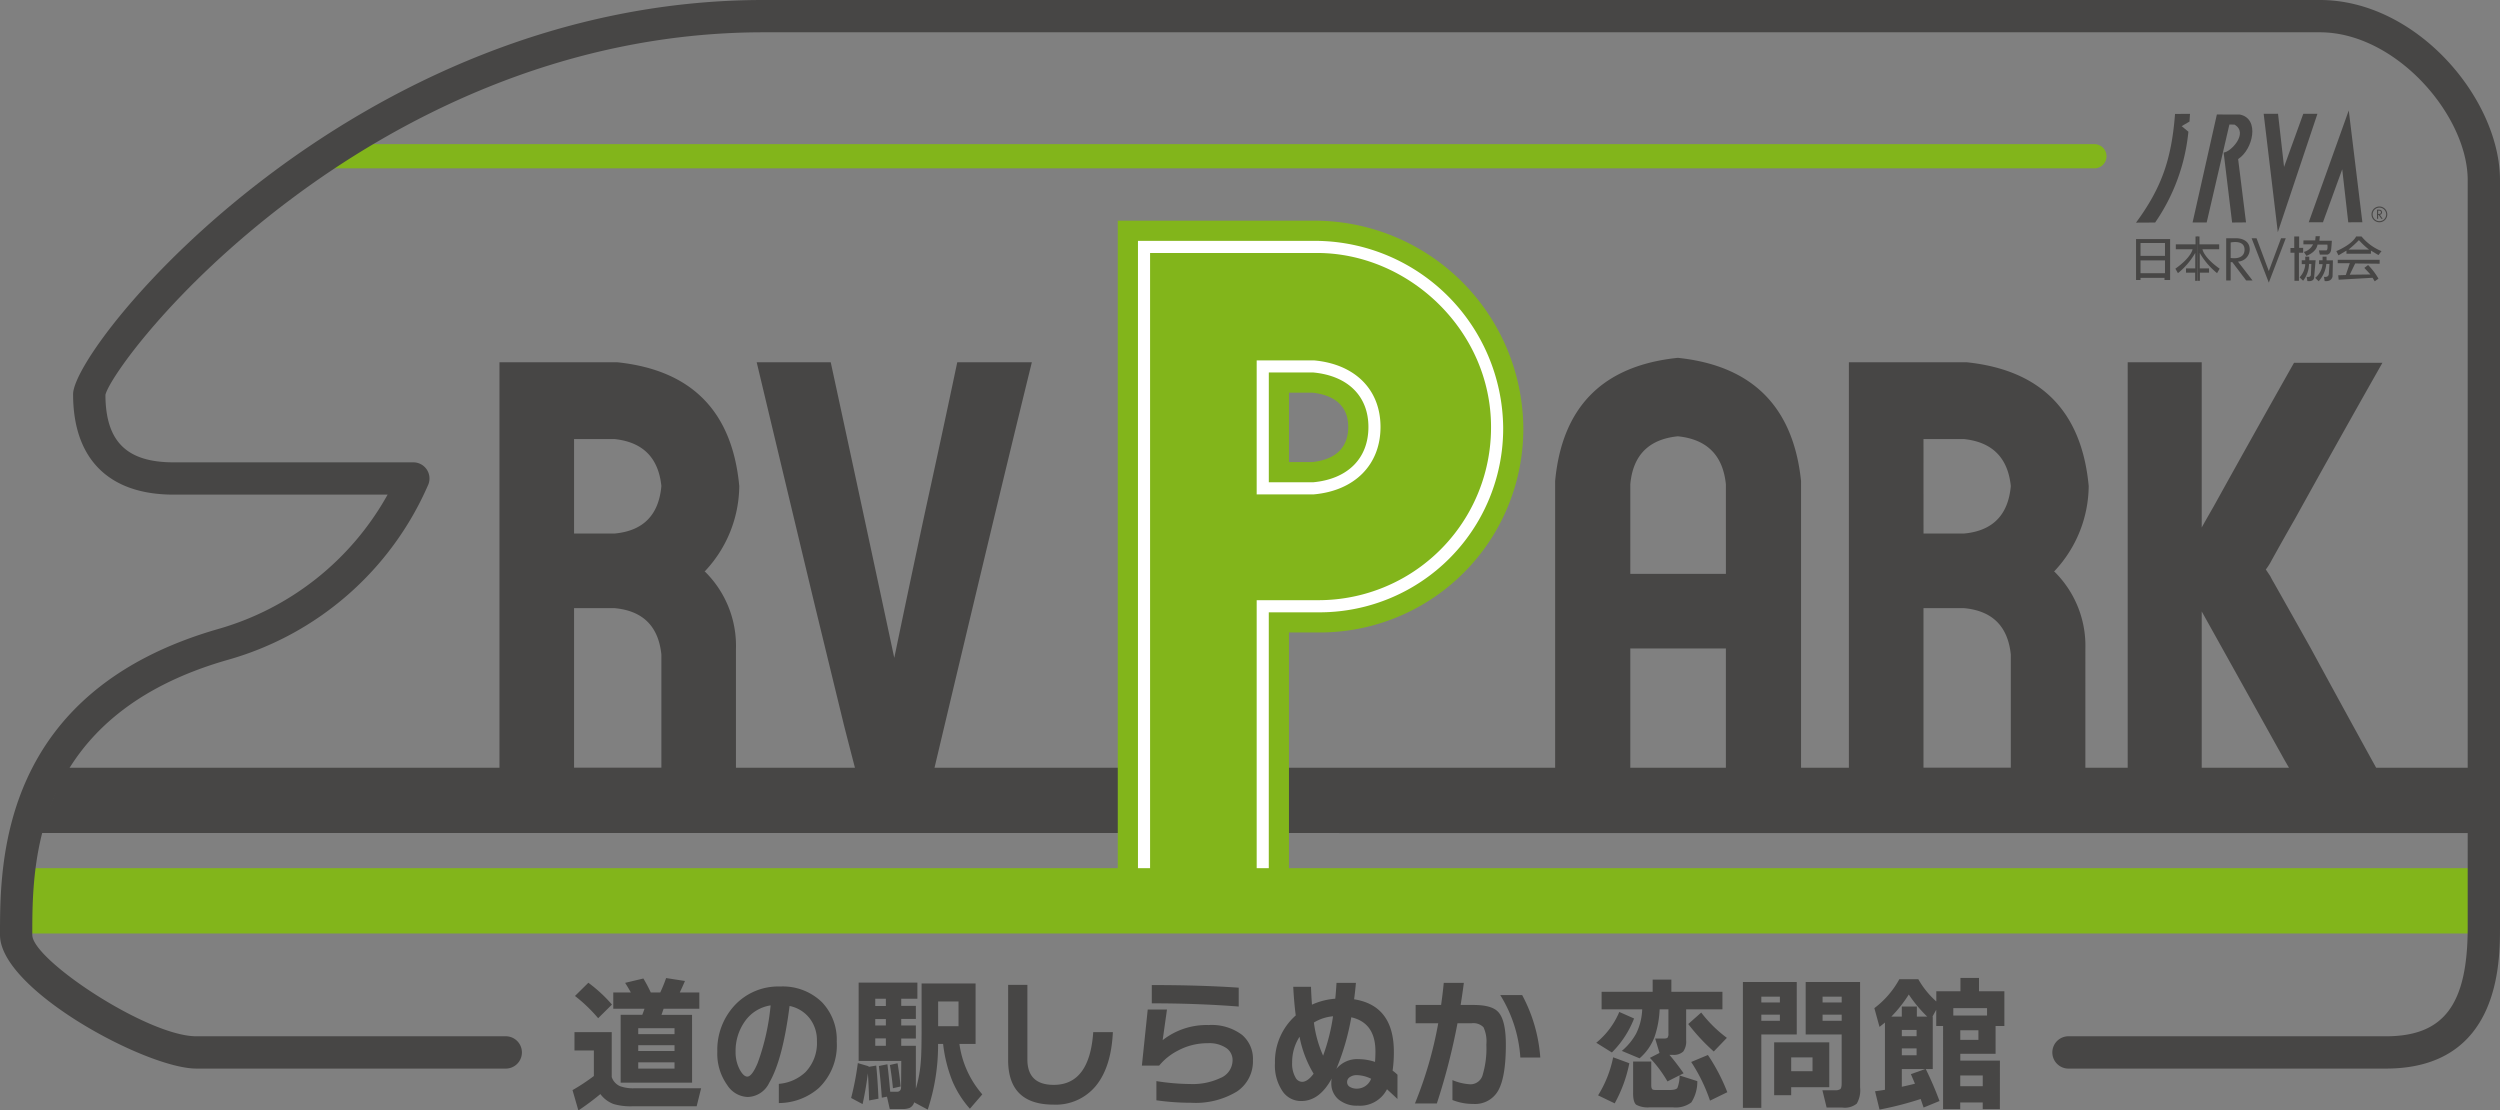 <svg id="グループ_4" data-name="グループ 4" xmlns="http://www.w3.org/2000/svg" xmlns:xlink="http://www.w3.org/1999/xlink" width="355.703" height="157.999" viewBox="0 0 355.703 157.999">
  <rect x="0" y="0" width="355.703" height="157.999" fill="#808080" stroke="none"/>
  <defs>
    <clipPath id="clip-path">
      <rect id="長方形_2" data-name="長方形 2" width="355.703" height="157.999" fill="none"/>
    </clipPath>
  </defs>
  <g id="グループ_1" data-name="グループ 1" clip-path="url(#clip-path)">
    <path id="パス_1" data-name="パス 1" d="M311.749,30.225H60.461a1.723,1.723,0,0,1,0-3.446H311.749a1.723,1.723,0,1,1,0,3.446" transform="translate(-13.755 -6.271)" fill="#82b51b"/>
    <path id="パス_2" data-name="パス 2" d="M339.76,124.8q-4.7-8.521-9.328-17.043-2.6-4.639-5.268-9.356-.236-.392-.471-.865-.316-.472-.628-.943a7.477,7.477,0,0,0,.628-.943q1.73-3.143,3.538-6.29,6.132-11.083,12.421-22.169H328.074q-5.818,10.3-11.478,20.518-.865,1.5-1.652,2.909V67.11H304.411V124.8h-6.02V107.912a14.827,14.827,0,0,0-4.48-11.084h.078a17.887,17.887,0,0,0,4.875-12.106Q297.371,68.762,281.49,67.11H264.744V124.8h-6.807V84.013Q256.284,68.134,240.4,66.482q-15.962,1.651-17.453,17.531V124.8H134.645q3.783-15.957,7.638-32.059,3.066-12.815,6.21-25.63H137.88q-2.2,10.458-4.481,20.834-2.279,10.613-4.48,21.225-4.481-20.989-9.041-42.059H109.344q4.086,17.139,8.177,34.2,2.121,8.725,4.245,17.452c.518,2.036,1.038,4.04,1.557,6.039H106.394V107.912a14.827,14.827,0,0,0-4.481-11.084h.078a17.878,17.878,0,0,0,4.874-12.106Q105.37,68.762,89.491,67.11H72.746V124.8H11.055l-3.878,9.293H354.145V124.8Zm-24.816-7.769V102.565q5.739,10.3,11.479,20.6c.3.546.616,1.091.937,1.637H314.944ZM275.358,78.038H281.1q6.052.631,6.682,6.683-.553,6.208-6.682,6.761h-5.739Zm0,24.056H281.1q6.052.55,6.682,6.6v16.1H275.358ZM233.642,84.485q.553-6.21,6.762-6.84,6.21.63,6.839,6.84V97.219h-13.6Zm0,23.347h13.6V124.8h-13.6ZM83.359,78.038H89.1q6.054.631,6.683,6.683-.553,6.208-6.683,6.761H83.359Zm0,24.056H89.1q6.054.55,6.683,6.6v16.1H83.359Z" transform="translate(-1.681 -15.568)" fill="#474645"/>
    <path id="パス_3" data-name="パス 3" d="M441.723,40.61a1.121,1.121,0,1,1,1.12-1.119,1.119,1.119,0,0,1-1.12,1.119m0-2.084a.964.964,0,1,0,.965.965.968.968,0,0,0-.965-.965" transform="translate(-103.178 -8.985)" fill="#474645"/>
    <path id="パス_4" data-name="パス 4" d="M442.428,40.248h-.193l-.381-.551h-.072v.551h-.162v-1.3h.2a.7.7,0,0,1,.345.063.365.365,0,0,1-.143.672Zm-.646-.684h.054c.168,0,.344-.034.344-.24s-.191-.231-.355-.231h-.043Z" transform="translate(-103.416 -9.12)" fill="#474645"/>
    <path id="パス_5" data-name="パス 5" d="M402.4,21.163c-.5,6.442-1.9,10.492-5.551,15.468l2.719-.016A27.446,27.446,0,0,0,404.3,23.691l-.96-.791,1.115-.648.074-1.1Z" transform="translate(-92.932 -4.953)" fill="#474645"/>
    <path id="パス_6" data-name="パス 6" d="M413.317,22.708c2.1,1.216-.626,3.986-1.542,3.969l1.205,9.966,1.979-.018-1.122-9.013c2.111-1.343,3.121-5.754.253-6.331l-3.279-.011-3.455,15.368h2.006L412.592,22.7Z" transform="translate(-95.393 -4.981)" fill="#474645"/>
    <path id="パス_7" data-name="パス 7" d="M420.562,21.141l2.013,16.843,5.638-16.843H426.2L423.463,28.7l-.857-7.562Z" transform="translate(-98.485 -4.951)" fill="#474645"/>
    <path id="パス_8" data-name="パス 8" d="M434.629,20.515l-5.695,15.913h2.024L433.7,28.89l.857,7.544,2.01-.006Z" transform="translate(-100.445 -4.804)" fill="#474645"/>
    <path id="パス_9" data-name="パス 9" d="M396.852,44.417V50.24h.636v-.3H400.9v.3h.8V44.417Zm4.117,4.859h-3.481V47.448h3.481Zm0-2.473h-3.481V44.975h3.481Z" transform="translate(-92.932 -10.401)" fill="#474645"/>
    <path id="パス_10" data-name="パス 10" d="M407.334,43.927h-.309v1.12h-2.805v.709H406.6s-.135,1.12-2.445,2.76l.368.635a10.326,10.326,0,0,0,2.462-2.873v2.195H405.67v.606h1.3v1.157h.332" transform="translate(-94.642 -10.287)" fill="#474645"/>
    <path id="パス_11" data-name="パス 11" d="M408.232,43.927h.308v1.12h2.805v.709h-2.377s.133,1.12,2.443,2.76l-.367.635a10.311,10.311,0,0,1-2.463-2.873v2.195H409.9v.606h-1.3v1.157h-.333" transform="translate(-95.597 -10.287)" fill="#474645"/>
    <path id="パス_12" data-name="パス 12" d="M415.274,47.589a1.752,1.752,0,0,0,1.674-1.714c0-1.605-1.808-1.605-1.808-1.605H413.6v6.006h.637V47.665h.234l1.975,2.611h.905Zm-1.038-.521v-2.2s1.974-.448,1.974,1.009c0,1.565-1.974,1.193-1.974,1.193" transform="translate(-96.854 -10.367)" fill="#474645"/>
    <path id="パス_13" data-name="パス 13" d="M419.025,44.27h-.7l2.444,6.307,2.411-6.307h-.669l-1.742,4.665Z" transform="translate(-97.96 -10.367)" fill="#474645"/>
    <path id="パス_14" data-name="パス 14" d="M426.775,43.927h-.7V45.57h-.536v.672h.568v3.994h.637V46.242h.6v-.692h-.568Z" transform="translate(-99.649 -10.287)" fill="#474645"/>
    <path id="パス_15" data-name="パス 15" d="M430.285,43.878h-.6l-.058.6H427.95l-.008.561h1.372a2.007,2.007,0,0,1-1.306,1.082l.369.558s1.405-.482,1.575-1.6h1.406s.1.822-.168.822h-1.039l.133.6h1.074s.467-.073.536-.745.1-1.231.1-1.231h-1.777Z" transform="translate(-100.213 -10.275)" fill="#474645"/>
    <path id="パス_16" data-name="パス 16" d="M428.613,47.68h-.57V48.2h-.5v.547h.5a2.934,2.934,0,0,1-.806,1.877l.5.486a3.991,3.991,0,0,0,.839-2.39h.334l-.065,1.493s.065.45-.6.337l.1.6s.97.188.97-.6l.2-2.35h-.9Z" transform="translate(-100.048 -11.165)" fill="#474645"/>
    <path id="パス_17" data-name="パス 17" d="M431.751,47.68h-.569V48.2h-.5v.547h.5a2.828,2.828,0,0,1-1.055,1.952l.5.485a4.325,4.325,0,0,0,1.089-2.464h.45l-.1,1.458s-.018.485-.686.372l.1.6s.922.188,1.122-.636l.05-2.311h-.9Z" transform="translate(-100.724 -11.165)" fill="#474645"/>
    <path id="パス_18" data-name="パス 18" d="M437.647,43.928h-.772s-.4,1.045-2.811,2.088l.3.6,1.139-.67v.446h3.483v-.446l1.072.634.433-.561a7.2,7.2,0,0,1-2.845-2.088M435.8,45.8a18.807,18.807,0,0,0,1.475-1.346,11.219,11.219,0,0,0,1.439,1.346Z" transform="translate(-101.646 -10.287)" fill="#474645"/>
    <path id="パス_19" data-name="パス 19" d="M440.286,48.826v-.562h-5.961v.486h1.716l-.57,1.68-1.081.038.067.633,4.824-.278.3.5.537-.374a9.5,9.5,0,0,0-1.474-1.941l-.536.41.871.934-2.945.036.769-1.6Z" transform="translate(-101.708 -11.302)" fill="#474645"/>
    <path id="パス_20" data-name="パス 20" d="M236.019,41H207.67V141.688h24.357V99.59h3.991a28.984,28.984,0,0,0,29.353-29.239A29.747,29.747,0,0,0,236.019,41m-3.991,24.47h3.323c2.373.253,5.107,1.317,5.107,4.881,0,3.654-2.735,4.741-5.109,4.994l-3.321,0Z" transform="translate(-48.631 -9.601)" fill="#82b51b"/>
    <path id="パス_21" data-name="パス 21" d="M236.9,44.75H211.42v94.944h18.613V97.6H236.9a26.143,26.143,0,0,0,26.482-26.367A26.835,26.835,0,0,0,236.9,44.75m-6.863,18.727h6.336c4.909.465,7.837,3.359,7.837,7.752,0,4.463-2.928,7.4-7.837,7.866l-6.336,0Z" transform="translate(-49.509 -10.479)" fill="#fff"/>
    <path id="パス_22" data-name="パス 22" d="M237.424,47c13.037,0,24.758,11.012,24.758,24.757A24.558,24.558,0,0,1,237.424,96.4c-13.766,0-8.586,0-8.586,0v42.1H213.67V47Zm-.446,34.346c5.8-.521,9.479-4.211,9.479-9.589s-3.682-8.958-9.479-9.476h-8.14V81.348Z" transform="translate(-50.036 -11.006)" fill="#82b51b"/>
    <rect id="長方形_1" data-name="長方形 1" width="349.471" height="9.293" transform="translate(2.994 123.525)" fill="#82b51b"/>
    <path id="パス_23" data-name="パス 23" d="M339.469,152.039H294.416a2.3,2.3,0,1,1,0-4.595h45.054c8.266,0,11.637-4.5,11.637-15.526V25.628c0-9.185-10.2-21.033-21.034-21.033H108.621c-29.437,0-52.887,12.974-67.376,23.858C24.519,41.016,15.527,53.864,15,56.182c.028,6.637,3.02,9.6,9.693,9.6H58.812a2.3,2.3,0,0,1,2.153,3.1,44.13,44.13,0,0,1-28.547,25C4.595,101.83,4.595,122.9,4.595,133.026c0,3.524,16.416,14.417,23.334,14.417H71.851a2.3,2.3,0,1,1,0,4.595H27.929C20.836,152.039,0,140.822,0,133.026c0-10.372,0-34.661,31.155-43.563A40.153,40.153,0,0,0,55.149,70.376H24.69C15.477,70.376,10.4,65.3,10.4,56.089,10.4,49.1,50.167,0,108.621,0H330.073c13.8,0,25.629,14.091,25.629,25.628v106.29c0,4.976,0,20.121-16.232,20.121" fill="#474645"/>
    <path id="パス_24" data-name="パス 24" d="M110.337,198.215a39.06,39.06,0,0,1-3.136,2.337l-.834-2.895a28.824,28.824,0,0,0,3.037-2.006v-3.639h-2.759v-2.605h5.3V195.8a2.172,2.172,0,0,0,1.151,1.282,5.421,5.421,0,0,0,2.1.31h9.469l-.636,2.564h-9.151a8.627,8.627,0,0,1-2.64-.31,4.112,4.112,0,0,1-1.906-1.427m1.648-12.738-1.965,1.944a21.728,21.728,0,0,0-3.3-3.163l1.905-1.882a20.675,20.675,0,0,1,3.355,3.1M123.379,196.6H113.216v-9.656h3.076q.2-.517.318-.868h-4.446v-2.316h2.5q-.4-.724-.814-1.365l2.6-.62a21.373,21.373,0,0,1,1.051,1.985h1.35a20.624,20.624,0,0,0,.833-2.047l2.68.414q-.239.579-.734,1.634h2.779v2.316h-5.082q-.179.517-.3.868h4.348Zm-2.5-7.754h-5.161v.848h5.161Zm0,2.419h-5.161v.827h5.161Zm0,2.439h-5.161v.889h5.161Z" transform="translate(-24.908 -42.553)" fill="#474645"/>
    <path id="パス_25" data-name="パス 25" d="M150.263,191.137a8.444,8.444,0,0,1-2.541,6.575,8.7,8.7,0,0,1-5.7,2.151v-2.73a6.3,6.3,0,0,0,3.752-1.633,5.949,5.949,0,0,0,1.667-4.487,5.069,5.069,0,0,0-.973-3.122,4.81,4.81,0,0,0-2.918-1.841q-.973,7.652-2.9,10.939A3.49,3.49,0,0,1,137.579,199a3.615,3.615,0,0,1-2.9-1.7,7.657,7.657,0,0,1-1.409-4.756,9.307,9.307,0,0,1,2.441-6.555,8.47,8.47,0,0,1,6.491-2.709,8,8,0,0,1,5.935,2.212,7.687,7.687,0,0,1,2.124,5.645m-9.409-5.169a5.458,5.458,0,0,0-3.692,2.316,7.236,7.236,0,0,0-1.29,4.26,5.236,5.236,0,0,0,.616,2.605q.535.951,1.051.951.656,0,1.47-1.922a32.572,32.572,0,0,0,1.846-8.21" transform="translate(-31.209 -42.919)" fill="#474645"/>
    <path id="パス_26" data-name="パス 26" d="M160.63,194.462l-.02.082,1.092-.185q.2,1.985.318,4.714l-1.33.249q-.079-2.585-.178-3.846-.318,2.44-.754,4.363l-1.628-.868a40.9,40.9,0,0,0,.953-4.963Zm2.6,4.322-.734.145q-.16-2.419-.417-4.508l1.211-.248q.157,1.2.4,3.908h.933a.542.542,0,0,0,.6-.455q.02-.062.02-.951l.02-2.978H159.2V182.552h8.357v2.3h-2.3v1.013h2.084v1.861h-2.084v.93h2.084v1.861h-2.084v1.034h2.084v6.1a18.479,18.479,0,0,0,.715-4.032q.1-1.261.1-4.632v-6.307h7.682v8.6h-2.3a13.737,13.737,0,0,0,3.256,7.175l-1.767,2.047a14.34,14.34,0,0,1-2.481-3.908,20.41,20.41,0,0,1-1.33-5.314H170.5a29.2,29.2,0,0,1-1.469,9.346L167.1,199.59a1.246,1.246,0,0,1-.675.806,2.772,2.772,0,0,1-1.032.144h-1.767Zm-.159-13.937h-1.509v1.034h1.509Zm0,2.895h-1.509v.91h1.509Zm0,2.749h-1.509v1.055h1.509Zm2.1,6.845-1.092.248q-.159-1.675-.437-3.308l1.092-.248q.277,1.613.437,3.308m5.339-8.581h2.9V185.24h-2.9Z" transform="translate(-37.03 -42.749)" fill="#474645"/>
    <path id="パス_27" data-name="パス 27" d="M202.2,189.7q-.239,5-2.432,7.661a7.37,7.37,0,0,1-6,2.657q-6.472,0-6.471-6.348v-10.69h2.739v10.607q0,3.62,3.752,3.619,5.1,0,5.617-7.506Z" transform="translate(-43.858 -42.85)" fill="#474645"/>
    <path id="パス_28" data-name="パス 28" d="M227.948,193.68a5.148,5.148,0,0,1-2.293,4.487,11.348,11.348,0,0,1-6.521,1.592,35.043,35.043,0,0,1-4.922-.352v-2.729a32.2,32.2,0,0,0,4.823.414,9.25,9.25,0,0,0,4.268-.849,2.742,2.742,0,0,0,1.747-2.5,2.062,2.062,0,0,0-.874-1.758,4.308,4.308,0,0,0-2.64-.7,8.885,8.885,0,0,0-4.268,1.055,8.424,8.424,0,0,0-2.66,2.13h-2.461l.833-7.981h2.739l-.615,4.362a10.1,10.1,0,0,1,6.53-2.15A7.192,7.192,0,0,1,226.4,190.1a4.463,4.463,0,0,1,1.549,3.577m-2.025-7.609q-5.836-.455-12.367-.456v-2.6q6.927,0,12.367.371Z" transform="translate(-49.679 -42.856)" fill="#474645"/>
    <path id="パス_29" data-name="パス 29" d="M254.3,199.127q-.5-.476-1.488-1.386a4.3,4.3,0,0,1-4.129,2.337,4.079,4.079,0,0,1-2.769-.889,2.95,2.95,0,0,1-1.022-2.337,3.051,3.051,0,0,1,.06-.641q-1.746,3.206-4.327,3.206a3.157,3.157,0,0,1-2.641-1.344,6.519,6.519,0,0,1-1.111-4.053,8.77,8.77,0,0,1,2.958-6.782q-.238-1.8-.358-4.074H242q.039,1.221.139,2.543a9.607,9.607,0,0,1,3.314-.847q.1-.951.178-2.254h2.76q-.1,1.2-.258,2.336,5.658.89,5.657,7.486a18.225,18.225,0,0,1-.179,2.667,5.407,5.407,0,0,1,.695.579Zm-11.93-3.6a16.089,16.089,0,0,1-2-5.253,6.683,6.683,0,0,0-1.052,3.661,3.959,3.959,0,0,0,.476,2.13,1.089,1.089,0,0,0,.933.62q.794,0,1.647-1.157m2.76-8.168a6.253,6.253,0,0,0-2.72.889,16.657,16.657,0,0,0,1.31,4.714,27.646,27.646,0,0,0,1.41-5.6m6.035,5q0-4.073-3.435-4.859a34.66,34.66,0,0,1-2.124,7.34,3.814,3.814,0,0,1,3.156-1.386,7.6,7.6,0,0,1,2.343.393q.059-.7.06-1.488m-.616,3.887a4.807,4.807,0,0,0-2.045-.518,1.706,1.706,0,0,0-.963.27.829.829,0,0,0-.407.724.755.755,0,0,0,.417.692,1.846,1.846,0,0,0,.933.238,2.163,2.163,0,0,0,2.065-1.406" transform="translate(-55.47 -42.762)" fill="#474645"/>
    <path id="パス_30" data-name="パス 30" d="M275.814,191.373q0,4.59-1.072,6.524a3.759,3.759,0,0,1-3.573,1.933,7.853,7.853,0,0,1-2.957-.558v-2.833a7.489,7.489,0,0,0,2.6.6,1.81,1.81,0,0,0,1.727-1.427,13.094,13.094,0,0,0,.5-4.239,4.782,4.782,0,0,0-.407-2.451,2.027,2.027,0,0,0-1.717-.568h-1.984a91.121,91.121,0,0,1-2.938,11.414h-3.117a56.464,56.464,0,0,0,3.315-11.414h-3.215v-2.605H266.6q.238-1.675.377-3.143h2.859q-.178,1.407-.456,3.143h1.827q2.58,0,3.493.972,1.112,1.158,1.112,4.652m4.9,1.861h-2.838a19.149,19.149,0,0,0-2.858-8.891h3.116a22.028,22.028,0,0,1,2.58,8.891" transform="translate(-61.558 -42.762)" fill="#474645"/>
    <path id="パス_31" data-name="パス 31" d="M301.947,187.527a13.986,13.986,0,0,1-3.157,4.838l-2.223-1.385a11.266,11.266,0,0,0,3.275-4.383Zm-.675,6.368a19.681,19.681,0,0,1-2.084,5.707l-2.363-1.137a16.284,16.284,0,0,0,2.144-5.417Zm7.722,1.427-2.3,1.158a17.642,17.642,0,0,0-2.5-3.35l1.37-.7-.615-2.047h1.211c.291,0,.476-.044.555-.135a.964.964,0,0,0,.119-.589v-3.432h-1.251a13.85,13.85,0,0,1-.714,3.888,7.489,7.489,0,0,1-2.144,3.08l-2.521-1.055a8.676,8.676,0,0,0,2.045-2.481,8.428,8.428,0,0,0,.853-3.432h-5.776v-2.5h7.265v-1.737h2.66v1.737h7.265v2.5h-5.161v4.364a2.488,2.488,0,0,1-.417,1.643,1.978,1.978,0,0,1-1.509.466h-.456q.834.951,2.025,2.625m1.945,1.117a5.416,5.416,0,0,1-.853,3.029,3.714,3.714,0,0,1-2.66.694h-3.2a3.516,3.516,0,0,1-1.975-.362q-.447-.362-.446-1.644v-4.507h2.581v3.39c0,.358.085.566.258.62a1.871,1.871,0,0,0,.476.042h1.846q.934,0,1.141-.3a4.746,4.746,0,0,0,.309-1.768Zm4.208-6.162-1.866,1.944a28.244,28.244,0,0,1-3.632-3.908l1.846-1.634a18.263,18.263,0,0,0,3.652,3.6m.06,7.733-2.461,1.2a23.788,23.788,0,0,0-2.68-5.5l2.382-.993a27.192,27.192,0,0,1,2.759,5.293" transform="translate(-69.448 -42.616)" fill="#474645"/>
    <path id="パス_32" data-name="パス 32" d="M331.472,189.909H326.43v10.442h-2.62V182.444h7.662Zm-2.4-5.376h-2.64v.826h2.64Zm0,2.564h-2.64v.868h2.64Zm7.027,10.318h-5.42v1.137h-2.422v-7.527H336.1Zm-2.382-4.239h-3.037v1.964h3.037Zm6.769,4.28a3.785,3.785,0,0,1-.476,2.294,2.7,2.7,0,0,1-2.045.559h-2.243l-.6-2.461h1.806a1.253,1.253,0,0,0,.725-.155q.208-.155.208-.837v-6.948h-5.12v-7.465h7.741Zm-2.621-12.923h-2.719v.826h2.719Zm0,2.564h-2.719v.868h2.719Z" transform="translate(-75.828 -42.724)" fill="#474645"/>
    <path id="パス_33" data-name="パス 33" d="M366.091,200.36h-2.442v-.951h-3.2v.951h-2.441V188.531h-.973v-2.315l-.536.972h.04v7.465h-.992A47.06,47.06,0,0,1,357.5,199.2l-2.262.93q-.1-.289-.417-1.22a46.364,46.364,0,0,1-5.856,1.509l-.635-2.605q.6-.083,1.408-.207v-9.574q-.4.331-.773.62l-.734-2.667a12.829,12.829,0,0,0,3.553-4.115h2.7a12.391,12.391,0,0,0,2.56,3.164V183.59h3.435v-1.9h2.64v1.9h3.612v4.941h-1.251v3.95h-5.022v.972h5.638Zm-15.444-13.171h1.489v-1.427h2.144v1.427h1.469a19.192,19.192,0,0,1-2.621-3.143,18.552,18.552,0,0,1-2.481,3.143m3.592,1.9h-2.1v.889h2.1Zm0,2.626h-2.1v.973h2.1Zm-2.1,5.459q.952-.207,1.866-.434-.338-.806-.576-1.365l2.045-.724h-3.335Zm7.325-10.132h4.8v-1.055h-4.8Zm3.573,2.088h-2.581V190.5h2.581Zm.614,6.431h-3.2v1.53h3.2Z" transform="translate(-81.545 -42.547)" fill="#474645"/>
  </g>
</svg>
